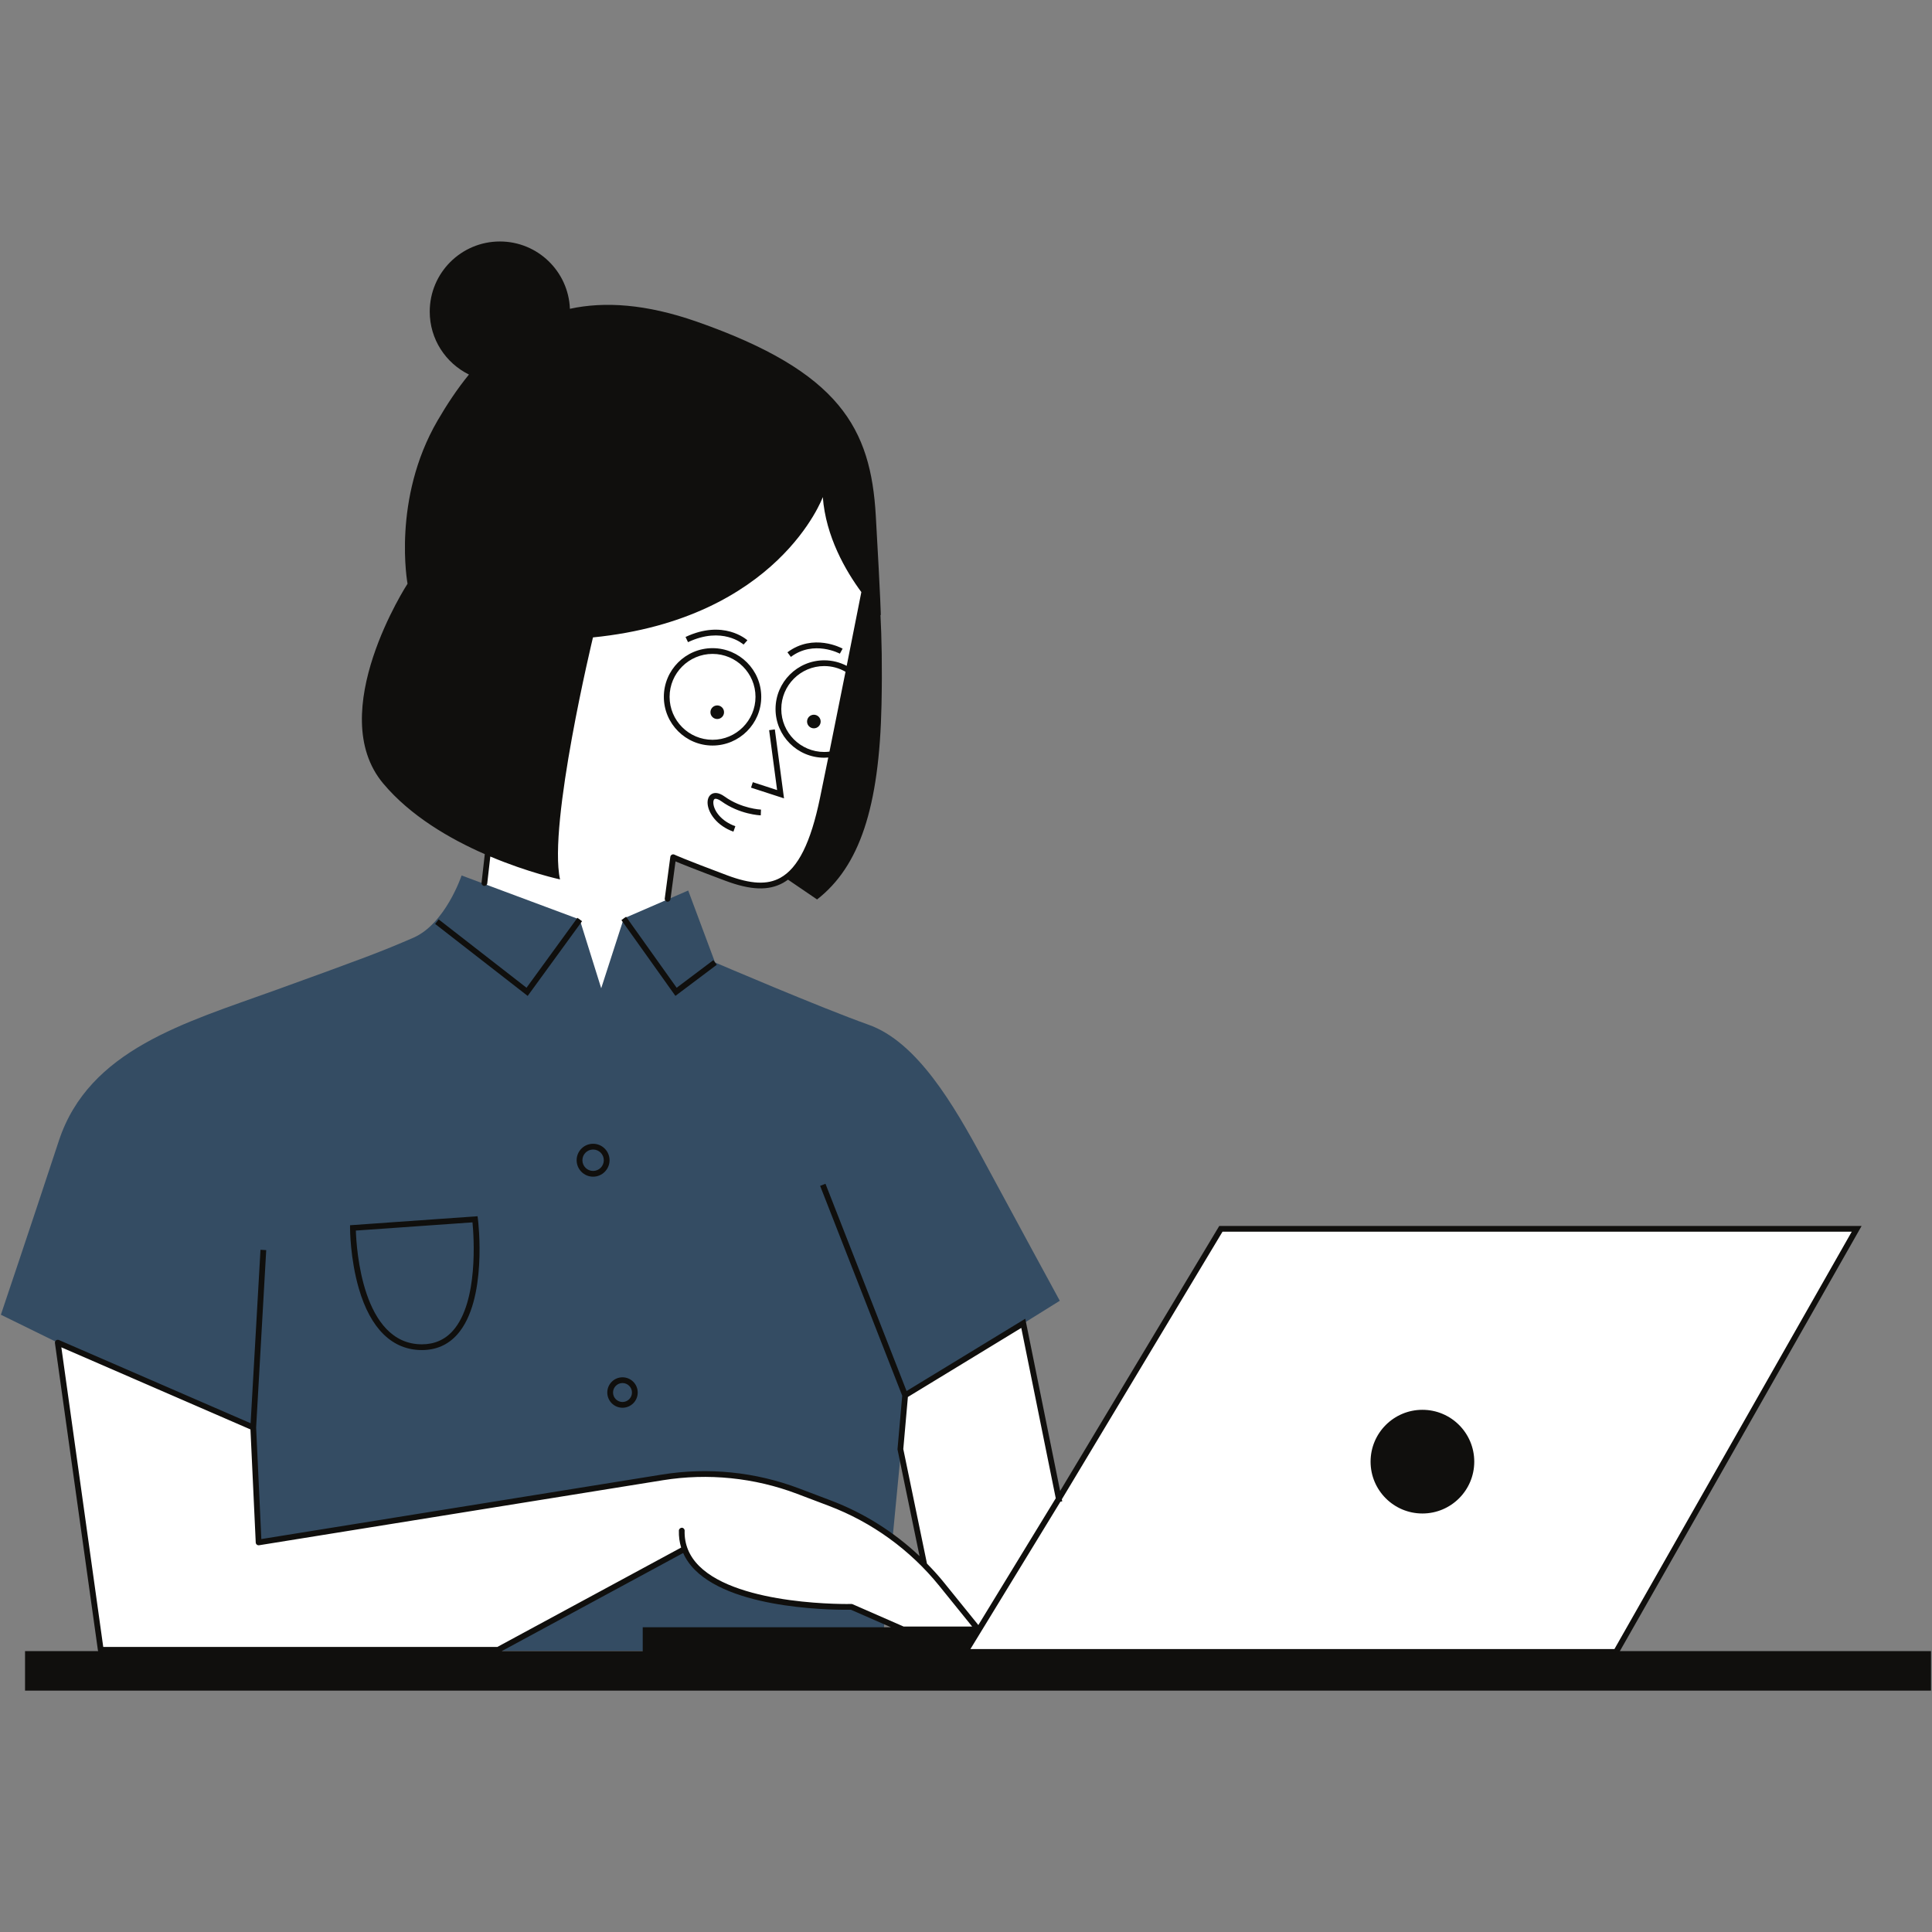 <svg xmlns="http://www.w3.org/2000/svg" xmlns:xlink="http://www.w3.org/1999/xlink" width="1080" zoomAndPan="magnify" viewBox="0 0 810 810" height="1080" preserveAspectRatio="xMidYMid meet" version="1.0"><rect x="0" y="0" width="810" height="810" fill="#808080" stroke="none"/><defs><clipPath id="ef00f2a161"><path d="M 0.367 367 L 444.719 367 L 444.719 693 L 0.367 693 Z M 0.367 367 " clip-rule="nonzero"/></clipPath><clipPath id="d3c73ac9b6"><path d="M 10.199 101.25 L 809.586 101.25 L 809.586 708.75 L 10.199 708.75 Z M 10.199 101.25 " clip-rule="nonzero"/></clipPath></defs><path fill="#ffffff" d="M 195.477 425.734 L 273.82 425.438 L 282.23 359.395 C 282.23 359.395 285.227 360.898 304.438 368.098 C 323.652 375.309 337.16 372.605 344.965 334.777 C 352.773 296.957 363.273 243.523 363.273 243.523 L 358.77 206.906 L 335.359 177.184 L 219.789 169.086 L 210.188 307.762 L 195.477 425.734 " fill-opacity="1" fill-rule="nonzero"/><g clip-path="url(#ef00f2a161)"><path fill="#344c63" d="M 379.938 585.43 L 444.324 545.352 C 444.324 545.352 424.961 509.781 412.355 486.367 C 399.746 462.953 384.438 436.84 364.176 429.637 C 343.918 422.43 299.793 403.52 299.793 403.52 L 288.531 373.352 L 261.516 385.062 L 252.059 414.328 L 243.055 385.512 L 193.527 367.047 C 193.527 367.047 186.777 387.312 173.262 393.168 C 159.754 399.02 152.551 401.719 115.184 415.227 C 77.809 428.734 37.285 439.992 24.68 478.262 C 12.07 516.535 0.367 551.207 0.367 551.207 L 24.227 562.914 L 80.957 692.141 L 369.668 692.141 L 379.938 585.43 " fill-opacity="1" fill-rule="nonzero"/></g><path fill="#ffffff" d="M 24.227 562.914 L 42.234 691.688 L 208.836 691.688 L 286.277 649.816 L 286.02 645.125 C 289.918 675.344 356.969 673.676 356.969 673.676 L 378.582 683.137 L 410.105 683.137 L 409.738 682.684 L 410.684 682.684 L 404.695 692.586 L 677.562 692.586 L 778.418 515.188 L 511.863 515.188 L 443.711 628.016 L 429.016 554.812 L 379.484 584.973 L 377.5 607.59 L 387.07 655.668 C 375.984 644.523 362.66 635.797 347.883 630.195 L 334.633 625.172 C 316.527 618.305 296.93 616.316 277.809 619.387 L 108.426 646.66 L 106.176 598.48 L 68.215 582.008 L 24.227 562.914 " fill-opacity="1" fill-rule="nonzero"/><g clip-path="url(#d3c73ac9b6)"><path fill="#100f0d" d="M 345.562 279.25 C 335.637 279.25 327.559 287.328 327.559 297.262 C 327.559 307.188 335.637 315.266 345.562 315.266 C 346.309 315.266 347.031 315.207 347.758 315.117 C 350.043 303.824 352.383 292.188 354.488 281.641 C 351.852 280.125 348.812 279.25 345.562 279.25 Z M 369.578 295.453 C 368.676 338.684 360.273 363.297 342.562 377.102 L 330.371 368.801 C 329.695 369.293 329.008 369.754 328.305 370.145 C 322.195 373.512 314.703 373.234 304.016 369.223 C 291.156 364.402 285.539 362.129 283.215 361.145 L 281.094 377.012 C 281.012 377.613 280.5 378.055 279.902 378.055 C 279.852 378.055 279.793 378.055 279.742 378.047 C 279.082 377.957 278.621 377.348 278.703 376.688 L 281.035 359.234 C 281.09 358.852 281.32 358.516 281.664 358.332 C 282.008 358.152 282.418 358.145 282.766 358.312 C 282.891 358.379 286.098 359.934 304.863 366.977 C 314.836 370.707 321.703 371.031 327.137 368.039 C 334.633 363.898 339.918 353.254 343.785 334.539 C 344.895 329.148 346.066 323.434 347.254 317.59 C 346.695 317.637 346.133 317.676 345.562 317.676 C 334.309 317.676 325.148 308.516 325.148 297.262 C 325.148 286 334.309 276.84 345.562 276.84 C 348.965 276.84 352.164 277.691 354.98 279.16 C 357.656 265.758 359.906 254.395 361.121 248.238 C 354.547 239.312 346.215 224.996 344.965 208.402 C 344.965 208.402 326.352 259.434 248.605 267.238 C 248.605 267.238 229.695 345.582 234.801 368.699 C 234.801 368.699 221.68 365.895 205.562 359.098 L 204.285 370.355 C 204.211 371.02 203.613 371.477 202.953 371.418 C 202.293 371.344 201.812 370.746 201.891 370.086 L 203.25 358.102 C 188.672 351.719 172.102 342.129 160.656 328.473 C 135.746 298.758 170.863 244.727 170.863 244.727 C 170.863 244.727 164.258 209.305 183.473 176.289 C 187.371 169.586 191.699 163.043 196.609 157.027 C 186.879 152.234 180.168 142.246 180.168 130.66 C 180.168 114.414 193.34 101.242 209.586 101.242 C 225.426 101.242 238.312 113.777 238.941 129.465 C 253.438 126.32 270.852 127.418 292.133 134.859 C 352.168 155.875 365.074 179.586 367.18 216.211 C 369.277 252.832 369.277 257.938 369.277 257.938 C 369.277 257.938 369.188 257.848 369.137 257.793 C 369.629 267.047 369.914 279.434 369.578 295.453 Z M 353.277 271.945 C 352.777 271.672 340.98 265.363 330.137 273.48 L 331.574 275.41 C 341.203 268.207 352.008 273.996 352.113 274.055 Z M 311.746 270.238 L 313.352 268.445 C 312.949 268.082 303.27 259.594 287.418 267.051 L 288.449 269.23 C 302.793 262.484 311.383 269.922 311.746 270.238 Z M 299.078 336.855 C 298.996 335.938 299.203 335.199 299.59 334.98 C 300 334.75 300.945 334.875 302.391 335.906 C 310.098 341.465 318.598 341.828 318.953 341.84 L 319.047 339.43 C 318.961 339.43 310.895 339.066 303.797 333.953 C 301.141 332.043 299.395 332.324 298.398 332.879 C 297.137 333.605 296.508 335.129 296.676 337.066 C 297.012 340.914 300.535 346.191 307.488 348.676 L 308.297 346.398 C 302.352 344.273 299.352 339.969 299.078 336.855 Z M 322.461 306.125 L 325.809 331.242 L 315.617 327.93 L 314.875 330.223 L 328.703 334.715 L 324.852 305.805 Z M 344.066 302.504 C 344.066 300.93 342.789 299.652 341.215 299.652 C 339.641 299.652 338.363 300.93 338.363 302.504 C 338.363 304.078 339.641 305.352 341.215 305.352 C 342.789 305.352 344.066 304.078 344.066 302.504 Z M 297.855 298.602 C 297.855 300.176 299.129 301.453 300.707 301.453 C 302.281 301.453 303.555 300.176 303.555 298.602 C 303.555 297.027 302.281 295.75 300.707 295.75 C 299.129 295.75 297.855 297.027 297.855 298.602 Z M 298.734 310.16 C 308.668 310.16 316.746 302.086 316.746 292.156 C 316.746 282.227 308.668 274.152 298.734 274.152 C 288.812 274.152 280.73 282.227 280.73 292.156 C 280.73 302.086 288.812 310.16 298.734 310.16 Z M 278.32 292.156 C 278.32 280.898 287.484 271.742 298.734 271.742 C 309.996 271.742 319.156 280.898 319.156 292.156 C 319.156 303.41 309.996 312.57 298.734 312.57 C 287.484 312.57 278.32 303.41 278.32 292.156 Z M 198.094 512.48 L 149.195 515.926 C 149.422 523.234 151.836 563.609 176.883 563.609 C 182.168 563.609 186.562 561.672 189.93 557.855 C 200.621 545.773 198.664 518.391 198.094 512.48 Z M 176.883 566.02 C 164.465 566.02 155.316 557.07 150.418 540.145 C 146.805 527.629 146.758 515.324 146.758 514.812 L 146.758 513.688 L 200.227 509.914 L 200.367 511.051 C 200.543 512.43 204.41 545.121 191.746 559.449 C 187.891 563.809 182.887 566.02 176.883 566.02 Z M 260.531 385.758 L 283.168 417.531 L 300.512 404.484 L 299.066 402.555 L 283.691 414.117 L 262.496 384.355 Z M 221.234 417.547 L 244.031 386.215 L 242.082 384.805 L 220.75 414.113 L 183.906 385.457 L 182.43 387.363 Z M 260.984 579.852 C 258.801 579.852 257.02 581.633 257.02 583.82 C 257.02 586.012 258.801 587.793 260.984 587.793 C 263.176 587.793 264.957 586.012 264.957 583.82 C 264.957 581.633 263.176 579.852 260.984 579.852 Z M 260.984 590.203 C 257.469 590.203 254.609 587.34 254.609 583.82 C 254.609 580.305 257.469 577.441 260.984 577.441 C 264.512 577.441 267.367 580.305 267.367 583.82 C 267.367 587.34 264.512 590.203 260.984 590.203 Z M 248.656 481.941 C 246.184 481.941 244.176 483.957 244.176 486.43 C 244.176 488.906 246.184 490.922 248.656 490.922 C 251.141 490.922 253.148 488.906 253.148 486.43 C 253.148 483.957 251.141 481.941 248.656 481.941 Z M 248.656 493.332 C 244.855 493.332 241.758 490.234 241.758 486.43 C 241.758 482.629 244.855 479.531 248.656 479.531 C 252.461 479.531 255.559 482.629 255.559 486.43 C 255.559 490.234 252.461 493.332 248.656 493.332 Z M 618.09 612.805 C 618.09 600.801 608.367 591.07 596.355 591.07 C 584.352 591.07 574.621 600.801 574.621 612.805 C 574.621 624.809 584.352 634.539 596.355 634.539 C 608.367 634.539 618.09 624.809 618.09 612.805 Z M 512.543 516.395 L 445.18 628.594 L 445.348 629.438 L 444.578 629.598 L 444.398 629.902 L 406.848 691.383 L 676.855 691.383 L 776.352 516.395 Z M 428.176 556.734 L 380.637 585.688 L 378.711 607.52 L 388.637 655.543 C 391.074 658.039 393.445 660.609 395.645 663.336 L 410.176 681.309 L 442.328 628.652 L 442.629 628.16 Z M 347.453 631.32 L 334.203 626.301 C 316.316 619.516 296.883 617.547 278.004 620.578 L 108.613 647.855 C 108.277 647.898 107.934 647.816 107.668 647.594 C 107.402 647.383 107.238 647.062 107.219 646.719 L 105.004 599.293 L 25.723 564.871 L 43.285 690.48 L 208.531 690.48 L 285.57 648.824 C 284.879 646.57 284.562 644.188 284.625 641.68 C 284.645 641.012 285.273 640.52 285.863 640.508 C 286.531 640.52 287.055 641.078 287.035 641.746 C 286.879 647.375 288.914 652.344 293.066 656.504 C 309.969 673.438 356.465 672.5 356.945 672.473 C 357.102 672.465 357.293 672.504 357.457 672.574 L 378.836 681.93 L 407.578 681.93 L 393.773 664.852 C 381.59 649.785 365.574 638.188 347.453 631.32 Z M 373.516 682.23 L 356.73 674.887 C 352.488 674.965 308.504 675.375 291.363 658.207 C 289.191 656.035 287.547 653.66 286.422 651.105 L 210.352 692.238 L 269.465 692.238 L 269.465 682.23 Z M 41.172 692.238 C 41.109 692.121 41.062 691.992 41.043 691.855 L 23.035 563.082 C 22.977 562.648 23.148 562.223 23.5 561.949 C 23.852 561.691 24.305 561.641 24.703 561.809 L 105.07 596.695 L 109.211 523.98 L 111.613 524.117 L 107.383 598.496 L 109.566 645.258 L 277.621 618.203 C 296.922 615.094 316.777 617.113 335.055 624.047 L 348.309 629.066 C 362.164 634.32 374.816 642.281 385.527 652.41 L 376.316 607.832 L 376.281 607.656 L 378.258 585.156 L 343.844 497.18 L 346.086 496.297 L 380.086 583.199 L 429.852 552.887 L 444.469 625.094 L 511.184 513.984 L 780.492 513.984 L 679.141 692.238 L 809.586 692.238 L 809.586 708.797 L 10.496 708.797 L 10.496 692.238 L 41.172 692.238 " fill-opacity="1" fill-rule="nonzero"/></g></svg>